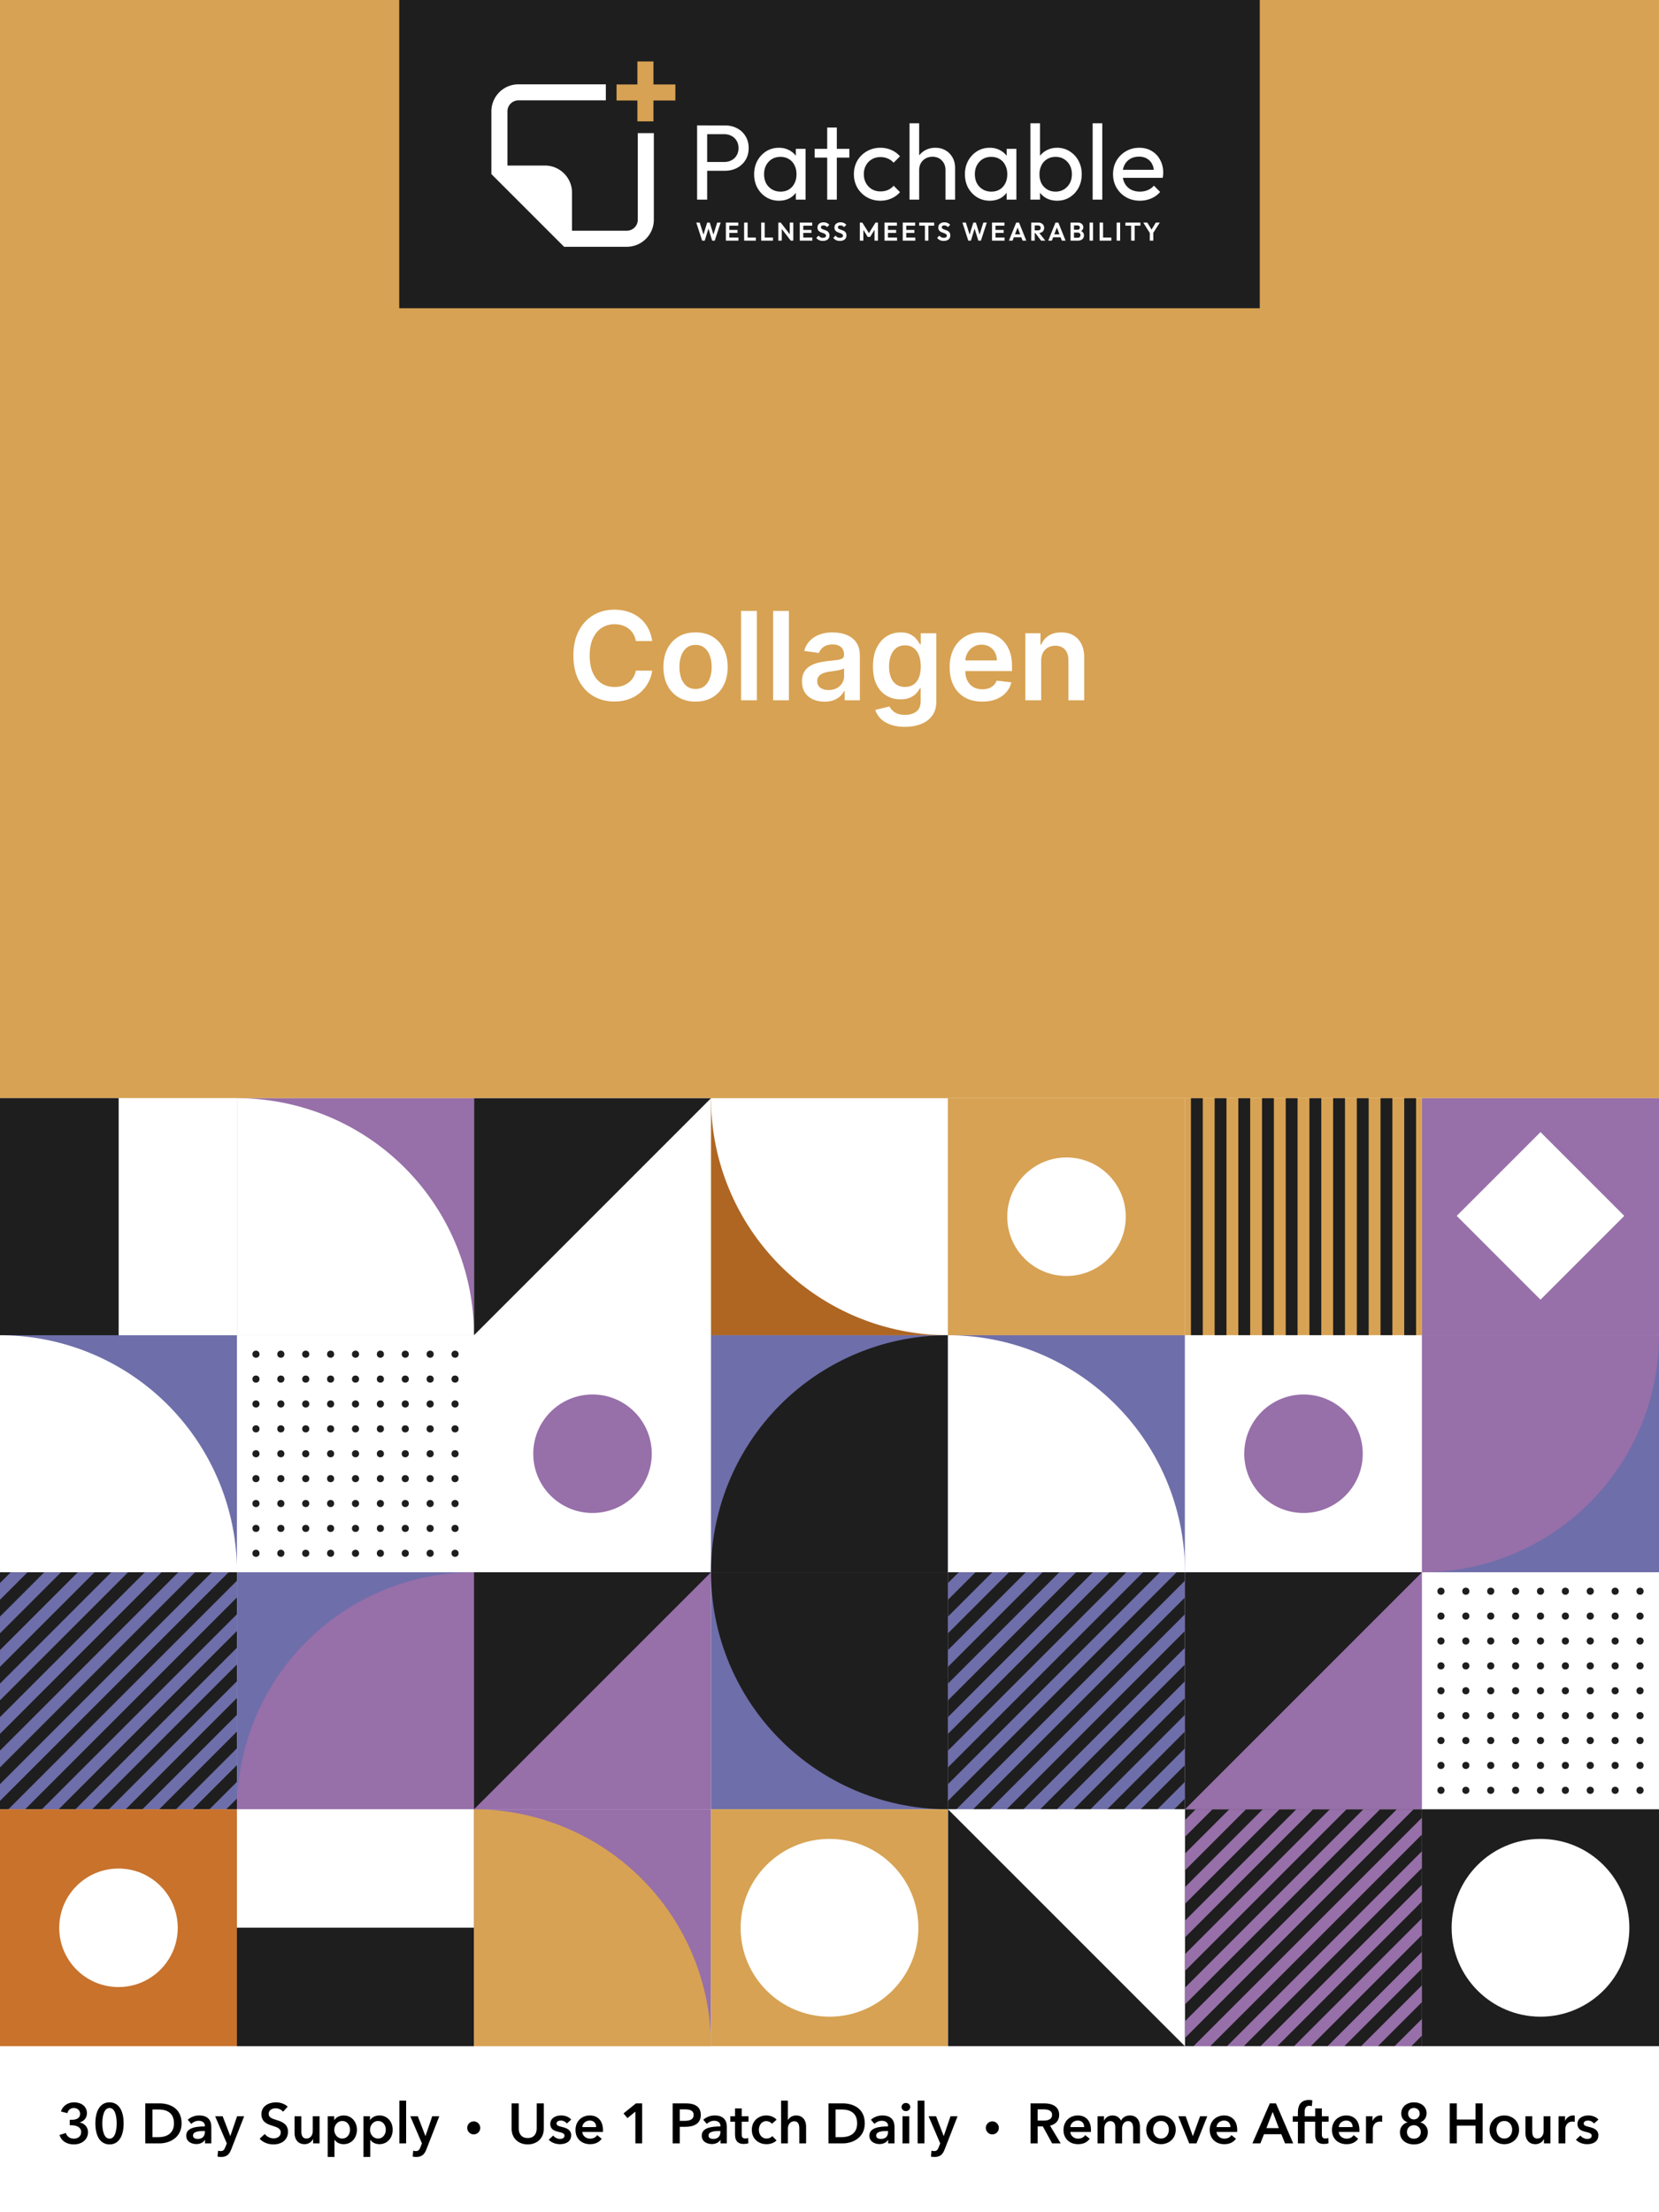 <svg viewBox="0 0 1350 1800" fill="none" height="1800" width="1350" xmlns="http://www.w3.org/2000/svg">
  <path d="M0 0h1350v1800H0z" fill="#fff"></path>
  <path d="M0 0h1350v893.57H0z" fill="#D7A253"></path>
  <path d="M324.867 0h700.266v250.8H324.867z" fill="#1E1E1E"></path>
  <path d="M492.998 81.662h-71.102a8.976 8.976 0 0 0-8.976 8.976v44.065h30.518c12.168 0 22.033 9.864 22.033 22.032v31.009h44.555a8.976 8.976 0 0 0 8.976-8.976v-70.45h13.057v70.45l-.007.569c-.302 11.905-10.048 21.463-22.026 21.463h-51.014l-59.149-59.149v-6.948h.001V90.638l.007-.569c.297-11.716 9.74-21.16 21.456-21.457l.569-.006h71.102v13.056Z" fill="#fff"></path>
  <path d="M525.207 50v48.743m24.371-23.501h-47.873" stroke-width="13.056" stroke="#D7A253"></path>
  <path d="M572.754 138.946v-7.137h16.451c2.263 0 4.265-.465 6.006-1.393 1.799-.929 3.191-2.234 4.178-3.917 1.044-1.683 1.566-3.685 1.566-6.006s-.522-4.323-1.566-6.006c-.987-1.683-2.379-2.988-4.178-3.917-1.741-.928-3.743-1.392-6.006-1.392h-16.451v-7.138h16.973c3.714 0 7.021.755 9.923 2.263 2.959 1.509 5.28 3.656 6.963 6.441 1.741 2.728 2.611 5.977 2.611 9.749 0 3.714-.87 6.963-2.611 9.749-1.683 2.727-4.004 4.874-6.963 6.441-2.902 1.509-6.209 2.263-9.923 2.263h-16.973Zm-5.484 23.501V102.04h8.182v60.407h-8.182Zm66.596.871c-3.772 0-7.195-.929-10.271-2.786-3.075-1.915-5.513-4.497-7.311-7.746-1.741-3.25-2.612-6.906-2.612-10.968s.871-7.717 2.612-10.967c1.798-3.249 4.207-5.832 7.224-7.747 3.076-1.915 6.528-2.872 10.358-2.872 3.134 0 5.919.667 8.356 2.002 2.495 1.277 4.497 3.075 6.006 5.397 1.509 2.263 2.35 4.903 2.524 7.92v12.447c-.174 2.96-1.015 5.6-2.524 7.921-1.451 2.321-3.424 4.149-5.919 5.484-2.437 1.276-5.251 1.915-8.443 1.915Zm1.306-7.399c3.888 0 7.021-1.305 9.4-3.917 2.379-2.669 3.569-6.064 3.569-10.184 0-2.843-.551-5.309-1.654-7.398-1.044-2.147-2.553-3.801-4.526-4.962-1.973-1.218-4.265-1.827-6.876-1.827-2.612 0-4.933.609-6.964 1.827-1.973 1.219-3.539 2.902-4.7 5.049-1.102 2.089-1.654 4.497-1.654 7.224 0 2.786.552 5.252 1.654 7.399a13.102 13.102 0 0 0 4.787 4.961c2.031 1.219 4.352 1.828 6.964 1.828Zm12.447 6.528v-11.141l1.479-10.097-1.479-10.01v-10.097h7.92v41.345h-7.92Zm25.51 0v-58.666h7.833v58.666h-7.833Zm-10.184-34.207v-7.138h28.201v7.138h-28.201Zm53.488 35.078c-4.062 0-7.746-.958-11.054-2.873a21.56 21.56 0 0 1-7.747-7.746c-1.857-3.308-2.785-6.964-2.785-10.968 0-4.062.928-7.717 2.785-10.967 1.915-3.25 4.498-5.803 7.747-7.66 3.308-1.915 6.992-2.872 11.054-2.872 3.192 0 6.151.609 8.879 1.828 2.727 1.16 5.077 2.872 7.05 5.135l-5.222 5.223a11.966 11.966 0 0 0-4.701-3.395c-1.799-.812-3.801-1.218-6.006-1.218-2.611 0-4.932.609-6.963 1.828-2.031 1.16-3.627 2.785-4.787 4.874-1.161 2.089-1.741 4.497-1.741 7.224 0 2.728.58 5.136 1.741 7.225a13.094 13.094 0 0 0 4.787 4.961c2.031 1.219 4.352 1.828 6.963 1.828 2.205 0 4.207-.377 6.006-1.131a13.593 13.593 0 0 0 4.788-3.482l5.135 5.222c-1.915 2.205-4.265 3.917-7.05 5.136-2.728 1.218-5.687 1.828-8.879 1.828Zm52.944-.871v-24.11c0-3.134-.986-5.716-2.959-7.747-1.973-2.031-4.526-3.047-7.66-3.047-2.089 0-3.946.465-5.571 1.393a10.117 10.117 0 0 0-3.829 3.83c-.929 1.625-1.393 3.482-1.393 5.571l-3.221-1.828c0-3.134.697-5.919 2.089-8.356 1.393-2.437 3.337-4.352 5.832-5.745 2.495-1.451 5.31-2.176 8.443-2.176 3.134 0 5.89.696 8.269 2.089 2.437 1.393 4.352 3.337 5.745 5.832 1.393 2.495 2.089 5.367 2.089 8.617v25.677h-7.834Zm-29.246 0v-62.148h7.834v62.148h-7.834Zm65.269.871c-3.772 0-7.196-.929-10.271-2.786-3.076-1.915-5.513-4.497-7.312-7.746-1.741-3.25-2.611-6.906-2.611-10.968s.87-7.717 2.611-10.967c1.799-3.249 4.207-5.832 7.225-7.747 3.075-1.915 6.528-2.872 10.358-2.872 3.133 0 5.919.667 8.356 2.002 2.495 1.277 4.497 3.075 6.006 5.397 1.508 2.263 2.35 4.903 2.524 7.92v12.447c-.174 2.96-1.016 5.6-2.524 7.921-1.451 2.321-3.424 4.149-5.919 5.484-2.437 1.276-5.252 1.915-8.443 1.915Zm1.305-7.399c3.888 0 7.022-1.305 9.401-3.917 2.379-2.669 3.569-6.064 3.569-10.184 0-2.843-.552-5.309-1.654-7.398-1.045-2.147-2.554-3.801-4.526-4.962-1.973-1.218-4.266-1.827-6.877-1.827-2.611 0-4.932.609-6.963 1.827-1.973 1.219-3.54 2.902-4.7 5.049-1.103 2.089-1.654 4.497-1.654 7.224 0 2.786.551 5.252 1.654 7.399a13.094 13.094 0 0 0 4.787 4.961c2.031 1.219 4.352 1.828 6.963 1.828Zm12.447 6.528v-11.141l1.48-10.097-1.48-10.01v-10.097h7.921v41.345h-7.921Zm41.087.871c-3.134 0-5.977-.639-8.53-1.915-2.496-1.335-4.498-3.163-6.006-5.484-1.509-2.321-2.35-4.961-2.524-7.921v-12.447c.174-3.017 1.015-5.657 2.524-7.92a16.05 16.05 0 0 1 6.093-5.397c2.553-1.335 5.367-2.002 8.443-2.002 3.772 0 7.166.957 10.184 2.872 3.075 1.915 5.483 4.498 7.224 7.747 1.741 3.25 2.611 6.905 2.611 10.967s-.87 7.718-2.611 10.968c-1.741 3.249-4.149 5.831-7.224 7.746-3.018 1.857-6.412 2.786-10.184 2.786Zm-1.306-7.399c2.611 0 4.903-.609 6.876-1.828 1.973-1.218 3.54-2.872 4.701-4.961 1.16-2.147 1.74-4.613 1.74-7.399 0-2.727-.58-5.164-1.74-7.311-1.161-2.147-2.728-3.801-4.701-4.962-1.973-1.218-4.236-1.827-6.789-1.827-2.611 0-4.903.609-6.876 1.827-1.973 1.161-3.511 2.815-4.613 4.962-1.103 2.147-1.654 4.613-1.654 7.398 0 2.728.522 5.165 1.567 7.312 1.102 2.089 2.64 3.743 4.613 4.961 2.031 1.219 4.323 1.828 6.876 1.828Zm-20.455 6.528v-62.148h7.834v30.9l-1.48 10.01 1.48 10.097v11.141h-7.834Zm50.661 0v-62.148h7.834v62.148h-7.834Zm38.445.871c-4.12 0-7.834-.929-11.141-2.786-3.308-1.915-5.919-4.497-7.834-7.746-1.915-3.25-2.873-6.935-2.873-11.055 0-4.062.929-7.717 2.786-10.967 1.915-3.25 4.468-5.803 7.659-7.66 3.25-1.915 6.877-2.872 10.881-2.872 3.83 0 7.195.87 10.097 2.611 2.959 1.741 5.251 4.149 6.876 7.225 1.683 3.075 2.524 6.557 2.524 10.445 0 .58-.029 1.218-.087 1.915a21.922 21.922 0 0 1-.348 2.263H911.22v-6.528h30.726l-2.873 2.524c0-2.786-.493-5.136-1.479-7.051-.987-1.973-2.379-3.481-4.178-4.526-1.799-1.102-3.975-1.654-6.528-1.654-2.67 0-5.02.581-7.051 1.741-2.031 1.161-3.598 2.786-4.7 4.875-1.103 2.089-1.654 4.555-1.654 7.398 0 2.902.58 5.455 1.741 7.66 1.161 2.147 2.814 3.83 4.961 5.048 2.147 1.161 4.614 1.741 7.399 1.741 2.321 0 4.439-.406 6.354-1.218a13.157 13.157 0 0 0 5.048-3.656l5.049 5.135c-1.973 2.321-4.41 4.091-7.312 5.31-2.843 1.218-5.89 1.828-9.139 1.828Zm-356.228 32.481-4.763-14.686h2.799l3.53 11.302h-.94l3.468-11.302h2.11l3.468 11.302h-.961l3.551-11.302h2.799l-4.784 14.686h-2.109l-3.489-11.281h.919l-3.468 11.281h-2.13Zm19.306 0v-14.686h2.841v14.686h-2.841Zm2.089 0v-2.507h8.126v2.507h-8.126Zm0-6.288v-2.423h7.395v2.423h-7.395Zm0-5.891v-2.507h8.022v2.507h-8.022Zm12.775 12.179v-14.686h2.842v14.686h-2.842Zm2.089 0v-2.528h7.479v2.528h-7.479Zm11.817 0v-14.686h2.841v14.686h-2.841Zm2.089 0v-2.528H629v2.528h-7.479Zm11.817 0v-14.686h1.984l.857 2.841v11.845h-2.841Zm10.153 0-8.712-11.281.543-3.405 8.712 11.281-.543 3.405Zm0 0-.815-2.758v-11.928h2.862v14.686h-2.047Zm7.323 0v-14.686h2.841v14.686h-2.841Zm2.089 0v-2.507h8.126v2.507h-8.126Zm0-6.288v-2.423h7.395v2.423h-7.395Zm0-5.891v-2.507h8.022v2.507h-8.022Zm16.67 12.388c-1.184 0-2.201-.202-3.05-.606-.836-.404-1.595-1.01-2.277-1.818l1.88-1.88a4.872 4.872 0 0 0 1.504 1.337c.571.307 1.267.46 2.089.46.738 0 1.323-.146 1.755-.439.445-.292.668-.696.668-1.211 0-.446-.125-.808-.376-1.087-.251-.278-.585-.515-1.003-.71a9.472 9.472 0 0 0-1.357-.522 24.505 24.505 0 0 1-1.484-.564 6.858 6.858 0 0 1-1.357-.773 3.64 3.64 0 0 1-.982-1.212c-.251-.501-.376-1.128-.376-1.88 0-.891.216-1.65.647-2.277.432-.627 1.024-1.107 1.776-1.441.752-.335 1.601-.502 2.549-.502 1.002 0 1.907.188 2.715.564.808.376 1.469.864 1.985 1.463l-1.88 1.88c-.432-.474-.878-.822-1.337-1.045-.446-.223-.954-.334-1.525-.334-.655 0-1.17.125-1.546.376-.376.251-.564.613-.564 1.086 0 .404.125.731.376.982s.578.467.982.648c.417.181.87.355 1.358.522.501.167.995.355 1.483.564.501.209.954.481 1.358.815a3.6 3.6 0 0 1 1.002 1.295c.251.515.376 1.156.376 1.922 0 1.365-.48 2.437-1.441 3.217-.961.78-2.277 1.17-3.948 1.17Zm13.824 0c-1.184 0-2.201-.202-3.05-.606-.836-.404-1.595-1.01-2.277-1.818l1.88-1.88a4.872 4.872 0 0 0 1.504 1.337c.571.307 1.267.46 2.089.46.738 0 1.323-.146 1.755-.439.445-.292.668-.696.668-1.211 0-.446-.125-.808-.376-1.087-.25-.278-.585-.515-1.002-.71a9.533 9.533 0 0 0-1.358-.522 24.23 24.23 0 0 1-1.483-.564 6.837 6.837 0 0 1-1.358-.773 3.652 3.652 0 0 1-.982-1.212c-.251-.501-.376-1.128-.376-1.88 0-.891.216-1.65.647-2.277.432-.627 1.024-1.107 1.776-1.441.752-.335 1.602-.502 2.549-.502 1.002 0 1.908.188 2.715.564.808.376 1.47.864 1.985 1.463l-1.88 1.88c-.432-.474-.878-.822-1.337-1.045-.446-.223-.954-.334-1.525-.334-.655 0-1.17.125-1.546.376-.376.251-.564.613-.564 1.086 0 .404.125.731.376.982s.578.467.982.648c.418.181.87.355 1.358.522.501.167.995.355 1.483.564.501.209.954.481 1.358.815.418.334.752.766 1.002 1.295.251.515.376 1.156.376 1.922 0 1.365-.48 2.437-1.441 3.217-.961.78-2.277 1.17-3.948 1.17Zm16.308-.209v-14.686h2.005l5.954 9.526h-1.149l5.933-9.526h2.005v14.686h-2.82v-9.818l.543.167-4.136 6.643h-1.922l-4.136-6.643.564-.167v9.818h-2.841Zm20.046 0v-14.686h2.841v14.686h-2.841Zm2.089 0v-2.507h8.126v2.507h-8.126Zm0-6.288v-2.423h7.395v2.423h-7.395Zm0-5.891v-2.507h8.022v2.507h-8.022Zm12.775 12.179v-14.686h2.842v14.686h-2.842Zm2.089 0v-2.507h8.127v2.507h-8.127Zm0-6.288v-2.423h7.396v2.423h-7.396Zm0-5.891v-2.507h8.022v2.507h-8.022Zm15.942 12.179v-14.373h2.862v14.373h-2.862Zm-4.68-12.158v-2.528h12.221v2.528h-12.221Zm19.947 12.367c-1.184 0-2.201-.202-3.05-.606-.836-.404-1.595-1.01-2.277-1.818l1.88-1.88a4.86 4.86 0 0 0 1.504 1.337c.571.307 1.267.46 2.089.46.738 0 1.323-.146 1.755-.439.445-.292.668-.696.668-1.211 0-.446-.125-.808-.376-1.087-.251-.278-.585-.515-1.003-.71a9.487 9.487 0 0 0-1.358-.522 24.737 24.737 0 0 1-1.483-.564 6.894 6.894 0 0 1-1.358-.773 3.637 3.637 0 0 1-.981-1.212c-.251-.501-.376-1.128-.376-1.88 0-.891.215-1.65.647-2.277.432-.627 1.024-1.107 1.776-1.441.752-.335 1.601-.502 2.548-.502 1.003 0 1.908.188 2.716.564.808.376 1.469.864 1.985 1.463l-1.881 1.88c-.431-.474-.877-.822-1.336-1.045-.446-.223-.954-.334-1.525-.334-.655 0-1.17.125-1.546.376-.376.251-.564.613-.564 1.086 0 .404.125.731.376.982.25.251.578.467.982.648.417.181.87.355 1.357.522a19 19 0 0 1 1.484.564c.501.209.954.481 1.357.815.418.334.752.766 1.003 1.295.251.515.376 1.156.376 1.922 0 1.365-.48 2.437-1.441 3.217-.961.78-2.277 1.17-3.948 1.17Zm20.026-.209-4.763-14.686h2.799l3.53 11.302h-.94l3.468-11.302h2.11l3.468 11.302h-.961l3.551-11.302H803l-4.783 14.686h-2.11l-3.489-11.281h.919l-3.467 11.281h-2.131Zm19.306 0v-14.686h2.841v14.686h-2.841Zm2.089 0v-2.507h8.126v2.507h-8.126Zm0-6.288v-2.423h7.395v2.423h-7.395Zm0-5.891v-2.507h8.022v2.507h-8.022Zm11.689 12.179 5.912-14.686h2.319l5.891 14.686h-3.029l-4.554-12.054h1.044l-4.616 12.054h-2.967Zm3.134-2.737v-2.381h7.896v2.381h-7.896Zm17.109-3.405v-2.214h3.406c.696 0 1.232-.174 1.608-.522.39-.363.585-.857.585-1.484 0-.571-.195-1.044-.585-1.42-.376-.39-.912-.585-1.608-.585h-3.406v-2.319h3.656c.947 0 1.776.188 2.486.564.724.362 1.281.864 1.671 1.504.404.641.606 1.379.606 2.215 0 .863-.202 1.615-.606 2.256-.39.626-.947 1.121-1.671 1.483-.724.348-1.567.522-2.528.522h-3.614Zm-2.089 6.142v-14.686h2.841v14.686h-2.841Zm8.022 0-4.846-6.351 2.611-.814 5.682 7.165h-3.447Zm5.798 0 5.911-14.686h2.319l5.891 14.686h-3.029l-4.554-12.054h1.045l-4.617 12.054h-2.966Zm3.133-2.737v-2.381h7.896v2.381h-7.896Zm17.11 2.737v-2.319h3.823c.682 0 1.211-.209 1.587-.627.39-.417.585-.912.585-1.483 0-.39-.083-.745-.251-1.065a1.772 1.772 0 0 0-.752-.752c-.32-.195-.71-.293-1.169-.293h-3.823v-2.298h3.509c.585 0 1.052-.146 1.4-.438.362-.293.543-.731.543-1.316 0-.599-.181-1.045-.543-1.337-.348-.293-.815-.439-1.4-.439h-3.509v-2.319h3.843c.975 0 1.79.181 2.445.543.668.348 1.169.815 1.504 1.4.334.571.501 1.198.501 1.88 0 .836-.258 1.56-.773 2.173-.501.598-1.239 1.044-2.214 1.337l.125-.92c1.086.307 1.922.815 2.507 1.525.599.697.898 1.539.898 2.528 0 .78-.195 1.49-.585 2.131-.376.627-.933 1.135-1.671 1.525-.724.376-1.609.564-2.653.564h-3.927Zm-2.089 0v-14.686h2.82v14.686h-2.82Zm15.476 0v-14.686h2.841v14.686h-2.841Zm8.153 0v-14.686h2.841v14.686h-2.841Zm2.089 0v-2.528h7.479v2.528h-7.479Zm11.817 0v-14.686h2.841v14.686h-2.841Zm11.787 0v-14.373h2.862v14.373h-2.862Zm-4.679-12.158v-2.528h12.221v2.528h-12.221Zm20.218 6.497-5.682-9.025h3.28l4.408 7.228h-1.88l4.408-7.228h3.237l-5.744 9.025h-2.027Zm-.376 5.661v-7.186h2.862v7.186h-2.862ZM530.704 521.612h-13.281c-.379-2.178-1.077-4.108-2.095-5.788a15.571 15.571 0 0 0-3.8-4.333c-1.515-1.184-3.243-2.071-5.185-2.663-1.917-.616-3.989-.924-6.214-.924-3.954 0-7.458.995-10.512 2.983-3.054 1.965-5.445 4.854-7.173 8.665-1.728 3.788-2.592 8.416-2.592 13.885 0 5.564.864 10.251 2.592 14.063 1.752 3.788 4.143 6.652 7.173 8.593 3.054 1.918 6.546 2.877 10.476 2.877 2.178 0 4.214-.284 6.108-.852 1.918-.592 3.634-1.456 5.149-2.593a15.229 15.229 0 0 0 3.871-4.19c1.065-1.657 1.799-3.551 2.202-5.682l13.281.071a28.571 28.571 0 0 1-3.232 9.73c-1.633 3.03-3.776 5.706-6.427 8.026-2.652 2.296-5.753 4.095-9.304 5.397-3.551 1.279-7.493 1.918-11.825 1.918-6.392 0-12.098-1.48-17.117-4.439s-8.972-7.232-11.861-12.819c-2.888-5.588-4.332-12.287-4.332-20.1 0-7.836 1.456-14.536 4.368-20.099 2.912-5.587 6.877-9.861 11.896-12.82 5.019-2.959 10.701-4.439 17.046-4.439 4.048 0 7.812.568 11.292 1.705 3.48 1.136 6.582 2.805 9.304 5.007 2.723 2.178 4.96 4.853 6.712 8.025 1.775 3.149 2.936 6.748 3.48 10.796Zm35.289 49.254c-5.326 0-9.943-1.172-13.849-3.516-3.906-2.343-6.937-5.622-9.091-9.836-2.131-4.214-3.196-9.138-3.196-14.773 0-5.634 1.065-10.57 3.196-14.808 2.154-4.238 5.185-7.529 9.091-9.872 3.906-2.344 8.523-3.516 13.849-3.516 5.327 0 9.944 1.172 13.85 3.516 3.906 2.343 6.925 5.634 9.055 9.872 2.155 4.238 3.232 9.174 3.232 14.808 0 5.635-1.077 10.559-3.232 14.773-2.13 4.214-5.149 7.493-9.055 9.836-3.906 2.344-8.523 3.516-13.85 3.516Zm.071-10.298c2.889 0 5.303-.793 7.245-2.379 1.941-1.61 3.385-3.765 4.332-6.464.971-2.698 1.456-5.705 1.456-9.019 0-3.338-.485-6.357-1.456-9.056-.947-2.722-2.391-4.889-4.332-6.498-1.942-1.61-4.356-2.415-7.245-2.415-2.959 0-5.421.805-7.386 2.415-1.941 1.609-3.397 3.776-4.368 6.498-.947 2.699-1.42 5.718-1.42 9.056 0 3.314.473 6.321 1.42 9.019.971 2.699 2.427 4.854 4.368 6.464 1.965 1.586 4.427 2.379 7.386 2.379Zm49.832-63.494v72.727h-12.855v-72.727h12.855Zm26.074 0v72.727h-12.855v-72.727h12.855Zm28.915 73.828c-3.456 0-6.569-.616-9.339-1.847-2.747-1.255-4.925-3.101-6.534-5.54-1.587-2.438-2.38-5.445-2.38-9.02 0-3.077.568-5.622 1.705-7.635a13.186 13.186 0 0 1 4.652-4.829c1.965-1.207 4.178-2.119 6.64-2.734a53.9 53.9 0 0 1 7.706-1.385c3.196-.332 5.789-.628 7.777-.888 1.989-.284 3.433-.71 4.333-1.279.923-.591 1.385-1.503 1.385-2.734v-.213c0-2.675-.793-4.747-2.38-6.215-1.586-1.467-3.87-2.201-6.853-2.201-3.149 0-5.647.686-7.493 2.059-1.823 1.374-3.054 2.995-3.693 4.865l-12.003-1.704c.947-3.314 2.509-6.084 4.687-8.31 2.178-2.249 4.842-3.93 7.99-5.042 3.149-1.137 6.629-1.705 10.441-1.705 2.628 0 5.244.308 7.848.923 2.604.616 4.983 1.634 7.138 3.054 2.154 1.397 3.882 3.303 5.184 5.718 1.326 2.414 1.989 5.433 1.989 9.055v36.506h-12.358v-7.493h-.426c-.782 1.515-1.882 2.935-3.303 4.261-1.397 1.302-3.16 2.356-5.291 3.161-2.107.781-4.581 1.172-7.422 1.172Zm3.338-9.446c2.581 0 4.818-.509 6.712-1.527 1.894-1.042 3.35-2.415 4.368-4.12a10.497 10.497 0 0 0 1.562-5.575v-6.428c-.402.332-1.089.64-2.059.924-.947.284-2.013.532-3.196.745a97.104 97.104 0 0 1-3.516.569c-1.16.165-2.166.307-3.019.426-1.917.26-3.634.686-5.149 1.278-1.515.592-2.71 1.421-3.586 2.486-.876 1.042-1.314 2.391-1.314 4.048 0 2.368.864 4.155 2.592 5.363 1.728 1.207 3.93 1.811 6.605 1.811Zm62.11 29.936c-4.617 0-8.582-.628-11.897-1.882-3.314-1.231-5.977-2.889-7.99-4.972-2.012-2.083-3.409-4.392-4.19-6.925l11.577-2.805c.52 1.065 1.278 2.119 2.272 3.16.995 1.066 2.332 1.942 4.013 2.628 1.705.71 3.847 1.066 6.428 1.066 3.645 0 6.664-.888 9.055-2.664 2.391-1.752 3.587-4.64 3.587-8.665V560h-.64c-.662 1.325-1.633 2.687-2.911 4.083-1.255 1.397-2.924 2.569-5.008 3.516-2.059.947-4.652 1.421-7.777 1.421-4.19 0-7.99-.983-11.399-2.948-3.385-1.989-6.084-4.948-8.096-8.878-1.989-3.953-2.983-8.901-2.983-14.844 0-5.989.994-11.044 2.983-15.163 2.012-4.143 4.723-7.28 8.132-9.41 3.409-2.155 7.209-3.232 11.399-3.232 3.196 0 5.824.545 7.883 1.634 2.084 1.065 3.741 2.355 4.972 3.87 1.231 1.492 2.166 2.9 2.805 4.226h.711v-9.02h12.677v55.434c0 4.663-1.112 8.522-3.338 11.576-2.225 3.054-5.267 5.339-9.126 6.854-3.859 1.515-8.239 2.273-13.139 2.273Zm.106-32.458c2.723 0 5.043-.663 6.96-1.988 1.918-1.326 3.374-3.232 4.368-5.718.995-2.485 1.492-5.468 1.492-8.949 0-3.432-.497-6.439-1.492-9.019-.97-2.581-2.415-4.581-4.332-6.002-1.894-1.444-4.226-2.166-6.996-2.166-2.864 0-5.256.746-7.173 2.237-1.918 1.492-3.362 3.539-4.333 6.144-.97 2.58-1.456 5.516-1.456 8.806 0 3.339.486 6.262 1.456 8.772.995 2.486 2.451 4.427 4.368 5.824 1.942 1.373 4.321 2.059 7.138 2.059Zm62.82 11.932c-5.469 0-10.192-1.136-14.169-3.409-3.954-2.296-6.996-5.54-9.127-9.73-2.13-4.214-3.196-9.174-3.196-14.879 0-5.611 1.066-10.535 3.196-14.773 2.155-4.261 5.161-7.576 9.02-9.943 3.859-2.391 8.393-3.587 13.601-3.587 3.362 0 6.534.545 9.517 1.634a21.508 21.508 0 0 1 7.955 4.971c2.32 2.249 4.143 5.114 5.468 8.594 1.326 3.456 1.989 7.576 1.989 12.358v3.942h-44.709v-8.665h32.387c-.024-2.462-.557-4.652-1.598-6.57-1.042-1.941-2.498-3.468-4.368-4.581-1.847-1.112-4.001-1.669-6.463-1.669-2.628 0-4.937.64-6.925 1.918a13.213 13.213 0 0 0-4.652 4.972c-1.089 2.035-1.646 4.273-1.669 6.711v7.564c0 3.172.58 5.895 1.74 8.168 1.16 2.249 2.782 3.977 4.865 5.184 2.083 1.184 4.522 1.776 7.315 1.776 1.871 0 3.563-.26 5.078-.781 1.516-.545 2.829-1.338 3.942-2.38 1.113-1.041 1.953-2.332 2.521-3.87l12.003 1.349c-.757 3.172-2.201 5.942-4.332 8.31-2.107 2.344-4.806 4.166-8.097 5.469-3.29 1.278-7.055 1.917-11.292 1.917Zm47.984-33.025v31.96h-12.855v-54.546h12.287v9.269h.639c1.255-3.054 3.256-5.481 6.002-7.28 2.77-1.799 6.191-2.699 10.263-2.699 3.764 0 7.043.805 9.836 2.415 2.818 1.61 4.996 3.942 6.534 6.996 1.563 3.054 2.332 6.759 2.309 11.115v34.73h-12.855v-32.742c0-3.646-.947-6.498-2.841-8.558-1.871-2.06-4.463-3.089-7.777-3.089-2.249 0-4.25.497-6.002 1.491-1.728.971-3.089 2.379-4.084 4.226-.97 1.846-1.456 4.084-1.456 6.712ZM0 893.57h192.857v192.857H0z" fill="#fff"></path>
  <path d="M0 893.57h96.429v192.857H0z" fill="#1E1E1E"></path>
  <path d="M0 893.57h96.429v192.857H0z" fill="#1E1E1E"></path>
  <path d="M192.855 893.572h192.857v192.857H192.855z" fill="#976FA9"></path>
  <path d="M192.854 893.571a192.855 192.855 0 0 1 136.37 56.486 192.886 192.886 0 0 1 41.807 62.563 192.882 192.882 0 0 1 14.68 73.81H192.854V893.571Zm385.716-.001v192.857H385.713V893.57z" fill="#fff"></path>
  <path d="M385.713 893.57v192.86L578.57 893.57H385.713Z" fill="#1E1E1E"></path>
  <path d="M578.574 893.57v192.857h192.857V893.57z" fill="#AE6622"></path>
  <path d="M578.573 893.571A192.858 192.858 0 0 0 771.43 1086.43V893.571H578.573Z" fill="#fff"></path>
  <path d="M771.43 1086.43V893.573h192.857v192.857z" fill="#D7A253"></path>
  <circle transform="matrix(-1 0 0 1 916.078 941.785)" fill="#fff" r="48.214" cy="48.214" cx="48.214"></circle>
  <path d="M1157.14 893.57v192.857H964.283V893.57z" fill="#D7A253"></path>
  <path d="M969.105 893.57h9.643v192.857h-9.643zm19.286 0h9.643v192.857h-9.643zm19.289 0h9.643v192.857h-9.643zm19.28 0h9.643v192.857h-9.643zm19.29 0h9.643v192.857h-9.643zm19.29 0h9.643v192.857h-9.643zm19.28 0h9.643v192.857h-9.643zm19.29 0h9.643v192.857h-9.643zm19.28 0h9.643v192.857h-9.643zm19.29 0h9.643v192.857h-9.643z" fill="#1E1E1E"></path>
  <path d="M1157.14 893.57v192.857h192.857V893.57z" fill="#976FA9"></path>
  <path d="m1253.57 1057.5 68.186-68.186-68.186-68.186-68.186 68.186z" fill="#fff"></path>
  <path d="M192.855 1279.29v-192.857H-.002v192.857z" fill="#6E6EAA"></path>
  <path d="M192.857 1279.28a192.87 192.87 0 0 0-56.486-136.37A192.894 192.894 0 0 0 0 1086.43v192.85h192.857Z" fill="#fff"></path>
  <path d="M.002 1472.14v-192.857h192.857v192.857z" fill="#1E1E1E"></path>
  <path d="m192.859 1299.74-172.402 172.4H6.819l186.04-186.04v13.64Zm0 27.27L47.731 1472.14H34.094l158.765-158.76v13.63Zm0 27.28L75.004 1472.14H61.368l131.491-131.49v13.64Zm0 27.27-90.58 90.58H88.643l104.216-104.22v13.64Zm0 27.28-63.305 63.3h-13.638l76.943-76.94v13.64Zm0 27.27-36.031 36.03H143.19l49.669-49.67v13.64Zm0 27.28-8.756 8.75h-13.638l22.394-22.39v13.64ZM.002 1465.32v-13.63l172.4-172.4h13.638L.002 1465.32Zm0-27.27v-13.64l145.127-145.12h13.637L.002 1438.05Zm0-27.28v-13.63l117.853-117.85h13.636L.002 1410.77Zm0-27.27v-13.64l90.58-90.57h13.636L.002 1383.5Zm0-27.27v-13.64l63.305-63.3h13.637L.002 1356.23Zm0-27.28v-13.63l36.03-36.03H49.67L.002 1328.95Zm0-27.27v-13.64l8.757-8.75h13.636L.002 1301.68Z" fill="#6E6EAA"></path>
  <path d="M192.859 1086.43v192.857h192.857V1086.43z" fill="#fff"></path>
  <circle fill="#1E1E1E" r="2.893" cy="1101.86" cx="208.287"></circle>
  <circle fill="#1E1E1E" r="2.893" cy="1101.86" cx="228.537"></circle>
  <circle fill="#1E1E1E" r="2.893" cy="1101.86" cx="248.787"></circle>
  <circle fill="#1E1E1E" r="2.893" cy="1101.86" cx="269.037"></circle>
  <circle fill="#1E1E1E" r="2.893" cy="1101.86" cx="289.287"></circle>
  <circle fill="#1E1E1E" r="2.893" cy="1101.86" cx="309.537"></circle>
  <circle fill="#1E1E1E" r="2.893" cy="1101.86" cx="329.787"></circle>
  <circle fill="#1E1E1E" r="2.893" cy="1101.86" cx="350.037"></circle>
  <circle fill="#1E1E1E" r="2.893" cy="1101.86" cx="370.287"></circle>
  <circle fill="#1E1E1E" r="2.893" cy="1122.11" cx="208.287"></circle>
  <circle fill="#1E1E1E" r="2.893" cy="1122.11" cx="228.537"></circle>
  <circle fill="#1E1E1E" r="2.893" cy="1122.11" cx="248.787"></circle>
  <circle fill="#1E1E1E" r="2.893" cy="1122.11" cx="269.037"></circle>
  <circle fill="#1E1E1E" r="2.893" cy="1122.11" cx="289.287"></circle>
  <circle fill="#1E1E1E" r="2.893" cy="1122.11" cx="309.537"></circle>
  <circle fill="#1E1E1E" r="2.893" cy="1122.11" cx="329.787"></circle>
  <circle fill="#1E1E1E" r="2.893" cy="1122.11" cx="350.037"></circle>
  <circle fill="#1E1E1E" r="2.893" cy="1122.11" cx="370.287"></circle>
  <circle fill="#1E1E1E" r="2.893" cy="1142.36" cx="208.287"></circle>
  <circle fill="#1E1E1E" r="2.893" cy="1142.36" cx="228.537"></circle>
  <circle fill="#1E1E1E" r="2.893" cy="1142.36" cx="248.787"></circle>
  <circle fill="#1E1E1E" r="2.893" cy="1142.36" cx="269.037"></circle>
  <circle fill="#1E1E1E" r="2.893" cy="1142.36" cx="289.287"></circle>
  <circle fill="#1E1E1E" r="2.893" cy="1142.36" cx="309.537"></circle>
  <circle fill="#1E1E1E" r="2.893" cy="1142.36" cx="329.787"></circle>
  <circle fill="#1E1E1E" r="2.893" cy="1142.36" cx="350.037"></circle>
  <circle fill="#1E1E1E" r="2.893" cy="1142.36" cx="370.287"></circle>
  <circle fill="#1E1E1E" r="2.893" cy="1162.61" cx="208.287"></circle>
  <circle fill="#1E1E1E" r="2.893" cy="1162.61" cx="228.537"></circle>
  <circle fill="#1E1E1E" r="2.893" cy="1162.61" cx="248.787"></circle>
  <circle fill="#1E1E1E" r="2.893" cy="1162.61" cx="269.037"></circle>
  <circle fill="#1E1E1E" r="2.893" cy="1162.61" cx="289.287"></circle>
  <circle fill="#1E1E1E" r="2.893" cy="1162.61" cx="309.537"></circle>
  <circle fill="#1E1E1E" r="2.893" cy="1162.61" cx="329.787"></circle>
  <circle fill="#1E1E1E" r="2.893" cy="1162.61" cx="350.037"></circle>
  <circle fill="#1E1E1E" r="2.893" cy="1162.61" cx="370.287"></circle>
  <circle fill="#1E1E1E" r="2.893" cy="1182.86" cx="208.287"></circle>
  <circle fill="#1E1E1E" r="2.893" cy="1182.86" cx="228.537"></circle>
  <circle fill="#1E1E1E" r="2.893" cy="1182.86" cx="248.787"></circle>
  <circle fill="#1E1E1E" r="2.893" cy="1182.86" cx="269.037"></circle>
  <circle fill="#1E1E1E" r="2.893" cy="1182.86" cx="289.287"></circle>
  <circle fill="#1E1E1E" r="2.893" cy="1182.86" cx="309.537"></circle>
  <circle fill="#1E1E1E" r="2.893" cy="1182.86" cx="329.787"></circle>
  <circle fill="#1E1E1E" r="2.893" cy="1182.86" cx="350.037"></circle>
  <circle fill="#1E1E1E" r="2.893" cy="1182.86" cx="370.287"></circle>
  <circle fill="#1E1E1E" r="2.893" cy="1203.11" cx="208.287"></circle>
  <circle fill="#1E1E1E" r="2.893" cy="1203.11" cx="228.537"></circle>
  <circle fill="#1E1E1E" r="2.893" cy="1203.11" cx="248.787"></circle>
  <circle fill="#1E1E1E" r="2.893" cy="1203.11" cx="269.037"></circle>
  <circle fill="#1E1E1E" r="2.893" cy="1203.11" cx="289.287"></circle>
  <circle fill="#1E1E1E" r="2.893" cy="1203.11" cx="309.537"></circle>
  <circle fill="#1E1E1E" r="2.893" cy="1203.11" cx="329.787"></circle>
  <circle fill="#1E1E1E" r="2.893" cy="1203.11" cx="350.037"></circle>
  <circle fill="#1E1E1E" r="2.893" cy="1203.11" cx="370.287"></circle>
  <circle fill="#1E1E1E" r="2.893" cy="1223.36" cx="208.287"></circle>
  <circle fill="#1E1E1E" r="2.893" cy="1223.36" cx="228.537"></circle>
  <circle fill="#1E1E1E" r="2.893" cy="1223.36" cx="248.787"></circle>
  <circle fill="#1E1E1E" r="2.893" cy="1223.36" cx="269.037"></circle>
  <circle fill="#1E1E1E" r="2.893" cy="1223.36" cx="289.287"></circle>
  <circle fill="#1E1E1E" r="2.893" cy="1223.36" cx="309.537"></circle>
  <circle fill="#1E1E1E" r="2.893" cy="1223.36" cx="329.787"></circle>
  <circle fill="#1E1E1E" r="2.893" cy="1223.36" cx="350.037"></circle>
  <circle fill="#1E1E1E" r="2.893" cy="1223.36" cx="370.287"></circle>
  <circle fill="#1E1E1E" r="2.893" cy="1243.61" cx="208.287"></circle>
  <circle fill="#1E1E1E" r="2.893" cy="1243.61" cx="228.537"></circle>
  <circle fill="#1E1E1E" r="2.893" cy="1243.61" cx="248.787"></circle>
  <circle fill="#1E1E1E" r="2.893" cy="1243.61" cx="269.037"></circle>
  <circle fill="#1E1E1E" r="2.893" cy="1243.61" cx="289.287"></circle>
  <circle fill="#1E1E1E" r="2.893" cy="1243.61" cx="309.537"></circle>
  <circle fill="#1E1E1E" r="2.893" cy="1243.61" cx="329.787"></circle>
  <circle fill="#1E1E1E" r="2.893" cy="1243.61" cx="350.037"></circle>
  <circle fill="#1E1E1E" r="2.893" cy="1243.61" cx="370.287"></circle>
  <circle fill="#1E1E1E" r="2.893" cy="1263.86" cx="208.287"></circle>
  <circle fill="#1E1E1E" r="2.893" cy="1263.86" cx="228.537"></circle>
  <circle fill="#1E1E1E" r="2.893" cy="1263.86" cx="248.787"></circle>
  <circle fill="#1E1E1E" r="2.893" cy="1263.86" cx="269.037"></circle>
  <circle fill="#1E1E1E" r="2.893" cy="1263.86" cx="289.287"></circle>
  <circle fill="#1E1E1E" r="2.893" cy="1263.86" cx="309.537"></circle>
  <circle fill="#1E1E1E" r="2.893" cy="1263.86" cx="329.787"></circle>
  <circle fill="#1E1E1E" r="2.893" cy="1263.86" cx="350.037"></circle>
  <circle fill="#1E1E1E" r="2.893" cy="1263.86" cx="370.287"></circle>
  <path d="M192.859 1472.14v-192.857h192.857v192.857z" fill="#6E6EAA"></path>
  <path d="M192.858 1472.14a192.87 192.87 0 0 1 56.486-136.37 192.787 192.787 0 0 1 62.568-41.8 192.7 192.7 0 0 1 73.803-14.68v192.85H192.858Z" fill="#976FA9"></path>
  <path d="M385.715 1279.29v-192.857h192.857v192.857z" fill="#fff"></path>
  <circle transform="matrix(-1 0 0 1 530.363 1134.64)" fill="#976FA9" r="48.214" cy="48.214" cx="48.214"></circle>
  <path d="M578.57 1279.29v192.857H385.713V1279.29z" fill="#976FA9"></path>
  <path d="M385.713 1279.29v192.85l192.857-192.85H385.713Z" fill="#1E1E1E"></path>
  <path d="M578.57 1279.29v192.857h192.857V1279.29z" fill="#6E6EAA"></path>
  <path d="M578.569 1279.29a192.87 192.87 0 0 0 56.486 136.37 192.888 192.888 0 0 0 136.371 56.48v-192.85H578.569Z" fill="#1E1E1E"></path>
  <path d="M578.57 1279.29v-192.857h192.857v192.857z" fill="#6E6EAA"></path>
  <path d="M578.569 1279.28a192.87 192.87 0 0 1 56.486-136.37 192.888 192.888 0 0 1 136.371-56.48v192.85H578.569Z" fill="#1E1E1E"></path>
  <path d="M964.285 1279.29v-192.857H771.428v192.857z" fill="#6E6EAA"></path>
  <path d="M964.287 1279.28a192.87 192.87 0 0 0-56.487-136.37 192.942 192.942 0 0 0-62.567-41.8 192.896 192.896 0 0 0-73.803-14.68v192.85h192.857Z" fill="#fff"></path>
  <path d="M771.43 1472.14v-192.857h192.857v192.857z" fill="#1E1E1E"></path>
  <path d="m964.287 1299.74-172.402 172.4h-13.638l186.04-186.04v13.64Zm0 27.27-145.128 145.13h-13.638l158.766-158.76v13.63Zm0 27.28-117.855 117.85h-13.636l131.491-131.49v13.64Zm0 27.27-90.58 90.58H860.07l104.217-104.22v13.64Zm0 27.28-63.306 63.3h-13.637l76.943-76.94v13.64Zm0 27.27-36.031 36.03h-13.638l49.669-49.67v13.64Zm0 27.28-8.757 8.75h-13.637l22.394-22.39v13.64Zm-192.857 1.93v-13.63l172.4-172.4h13.638L771.43 1465.32Zm0-27.27v-13.64l145.127-145.12h13.636L771.43 1438.05Zm0-27.28v-13.63l117.853-117.85h13.636L771.43 1410.77Zm0-27.27v-13.64l90.579-90.57h13.637L771.43 1383.5Zm0-27.27v-13.64l63.304-63.3h13.638l-76.942 76.94Zm0-27.28v-13.63l36.03-36.03h13.637l-49.667 49.66Zm0-27.27v-13.64l8.757-8.75h13.636l-22.393 22.39Z" fill="#6E6EAA"></path>
  <path d="M964.285 1279.29v-192.857h192.857v192.857z" fill="#fff"></path>
  <circle transform="matrix(-1 0 0 1 1108.93 1134.64)" fill="#976FA9" r="48.214" cy="48.214" cx="48.214"></circle>
  <path d="M1157.14 1279.29v192.857H964.283V1279.29z" fill="#976FA9"></path>
  <path d="M964.283 1279.29v192.85l192.857-192.85H964.283Z" fill="#1E1E1E"></path>
  <path d="M1350 1472.14v-192.857h-192.857v192.857z" fill="#fff"></path>
  <circle transform="rotate(180 1334.57 1456.71)" fill="#1E1E1E" r="2.893" cy="1456.71" cx="1334.57"></circle>
  <circle transform="rotate(180 1314.32 1456.71)" fill="#1E1E1E" r="2.893" cy="1456.71" cx="1314.32"></circle>
  <circle transform="rotate(180 1294.07 1456.71)" fill="#1E1E1E" r="2.893" cy="1456.71" cx="1294.07"></circle>
  <circle transform="rotate(180 1273.82 1456.71)" fill="#1E1E1E" r="2.893" cy="1456.71" cx="1273.82"></circle>
  <circle transform="rotate(180 1253.57 1456.71)" fill="#1E1E1E" r="2.893" cy="1456.71" cx="1253.57"></circle>
  <circle transform="rotate(180 1233.32 1456.71)" fill="#1E1E1E" r="2.893" cy="1456.71" cx="1233.32"></circle>
  <circle transform="rotate(180 1213.07 1456.71)" fill="#1E1E1E" r="2.893" cy="1456.71" cx="1213.07"></circle>
  <circle transform="rotate(180 1192.82 1456.71)" fill="#1E1E1E" r="2.893" cy="1456.71" cx="1192.82"></circle>
  <circle transform="rotate(180 1172.57 1456.71)" fill="#1E1E1E" r="2.893" cy="1456.71" cx="1172.57"></circle>
  <circle transform="rotate(180 1334.57 1436.46)" fill="#1E1E1E" r="2.893" cy="1436.46" cx="1334.57"></circle>
  <circle transform="rotate(180 1314.32 1436.46)" fill="#1E1E1E" r="2.893" cy="1436.46" cx="1314.32"></circle>
  <circle transform="rotate(180 1294.07 1436.46)" fill="#1E1E1E" r="2.893" cy="1436.46" cx="1294.07"></circle>
  <circle transform="rotate(180 1273.82 1436.46)" fill="#1E1E1E" r="2.893" cy="1436.46" cx="1273.82"></circle>
  <circle transform="rotate(180 1253.57 1436.46)" fill="#1E1E1E" r="2.893" cy="1436.46" cx="1253.57"></circle>
  <circle transform="rotate(180 1233.32 1436.46)" fill="#1E1E1E" r="2.893" cy="1436.46" cx="1233.32"></circle>
  <circle transform="rotate(180 1213.07 1436.46)" fill="#1E1E1E" r="2.893" cy="1436.46" cx="1213.07"></circle>
  <circle transform="rotate(180 1192.82 1436.46)" fill="#1E1E1E" r="2.893" cy="1436.46" cx="1192.82"></circle>
  <circle transform="rotate(180 1172.57 1436.46)" fill="#1E1E1E" r="2.893" cy="1436.46" cx="1172.57"></circle>
  <circle transform="rotate(180 1334.57 1416.21)" fill="#1E1E1E" r="2.893" cy="1416.21" cx="1334.57"></circle>
  <circle transform="rotate(180 1314.32 1416.21)" fill="#1E1E1E" r="2.893" cy="1416.21" cx="1314.32"></circle>
  <circle transform="rotate(180 1294.07 1416.21)" fill="#1E1E1E" r="2.893" cy="1416.21" cx="1294.07"></circle>
  <circle transform="rotate(180 1273.82 1416.21)" fill="#1E1E1E" r="2.893" cy="1416.21" cx="1273.82"></circle>
  <circle transform="rotate(180 1253.57 1416.21)" fill="#1E1E1E" r="2.893" cy="1416.21" cx="1253.57"></circle>
  <circle transform="rotate(180 1233.32 1416.21)" fill="#1E1E1E" r="2.893" cy="1416.21" cx="1233.32"></circle>
  <circle transform="rotate(180 1213.07 1416.21)" fill="#1E1E1E" r="2.893" cy="1416.21" cx="1213.07"></circle>
  <circle transform="rotate(180 1192.82 1416.21)" fill="#1E1E1E" r="2.893" cy="1416.21" cx="1192.82"></circle>
  <circle transform="rotate(180 1172.57 1416.21)" fill="#1E1E1E" r="2.893" cy="1416.21" cx="1172.57"></circle>
  <circle transform="rotate(180 1334.57 1395.96)" fill="#1E1E1E" r="2.893" cy="1395.96" cx="1334.57"></circle>
  <circle transform="rotate(180 1314.32 1395.96)" fill="#1E1E1E" r="2.893" cy="1395.96" cx="1314.32"></circle>
  <circle transform="rotate(180 1294.07 1395.96)" fill="#1E1E1E" r="2.893" cy="1395.96" cx="1294.07"></circle>
  <circle transform="rotate(180 1273.82 1395.96)" fill="#1E1E1E" r="2.893" cy="1395.96" cx="1273.82"></circle>
  <circle transform="rotate(180 1253.57 1395.96)" fill="#1E1E1E" r="2.893" cy="1395.96" cx="1253.57"></circle>
  <circle transform="rotate(180 1233.32 1395.96)" fill="#1E1E1E" r="2.893" cy="1395.96" cx="1233.32"></circle>
  <circle transform="rotate(180 1213.07 1395.96)" fill="#1E1E1E" r="2.893" cy="1395.96" cx="1213.07"></circle>
  <circle transform="rotate(180 1192.82 1395.96)" fill="#1E1E1E" r="2.893" cy="1395.96" cx="1192.82"></circle>
  <circle transform="rotate(180 1172.57 1395.96)" fill="#1E1E1E" r="2.893" cy="1395.96" cx="1172.57"></circle>
  <circle transform="rotate(180 1334.57 1375.71)" fill="#1E1E1E" r="2.893" cy="1375.71" cx="1334.57"></circle>
  <circle transform="rotate(180 1314.32 1375.71)" fill="#1E1E1E" r="2.893" cy="1375.71" cx="1314.32"></circle>
  <circle transform="rotate(180 1294.07 1375.71)" fill="#1E1E1E" r="2.893" cy="1375.71" cx="1294.07"></circle>
  <circle transform="rotate(180 1273.82 1375.71)" fill="#1E1E1E" r="2.893" cy="1375.71" cx="1273.82"></circle>
  <circle transform="rotate(180 1253.57 1375.71)" fill="#1E1E1E" r="2.893" cy="1375.71" cx="1253.57"></circle>
  <circle transform="rotate(180 1233.32 1375.71)" fill="#1E1E1E" r="2.893" cy="1375.71" cx="1233.32"></circle>
  <circle transform="rotate(180 1213.07 1375.71)" fill="#1E1E1E" r="2.893" cy="1375.71" cx="1213.07"></circle>
  <circle transform="rotate(180 1192.82 1375.71)" fill="#1E1E1E" r="2.893" cy="1375.71" cx="1192.82"></circle>
  <circle transform="rotate(180 1172.57 1375.71)" fill="#1E1E1E" r="2.893" cy="1375.71" cx="1172.57"></circle>
  <circle transform="rotate(180 1334.57 1355.46)" fill="#1E1E1E" r="2.893" cy="1355.46" cx="1334.57"></circle>
  <circle transform="rotate(180 1314.32 1355.46)" fill="#1E1E1E" r="2.893" cy="1355.46" cx="1314.32"></circle>
  <circle transform="rotate(180 1294.07 1355.46)" fill="#1E1E1E" r="2.893" cy="1355.46" cx="1294.07"></circle>
  <circle transform="rotate(180 1273.82 1355.46)" fill="#1E1E1E" r="2.893" cy="1355.46" cx="1273.82"></circle>
  <circle transform="rotate(180 1253.57 1355.46)" fill="#1E1E1E" r="2.893" cy="1355.46" cx="1253.57"></circle>
  <circle transform="rotate(180 1233.32 1355.46)" fill="#1E1E1E" r="2.893" cy="1355.46" cx="1233.32"></circle>
  <circle transform="rotate(180 1213.07 1355.46)" fill="#1E1E1E" r="2.893" cy="1355.46" cx="1213.07"></circle>
  <circle transform="rotate(180 1192.82 1355.46)" fill="#1E1E1E" r="2.893" cy="1355.46" cx="1192.82"></circle>
  <circle transform="rotate(180 1172.57 1355.46)" fill="#1E1E1E" r="2.893" cy="1355.46" cx="1172.57"></circle>
  <circle transform="rotate(180 1334.57 1335.21)" fill="#1E1E1E" r="2.893" cy="1335.21" cx="1334.57"></circle>
  <circle transform="rotate(180 1314.32 1335.21)" fill="#1E1E1E" r="2.893" cy="1335.21" cx="1314.32"></circle>
  <circle transform="rotate(180 1294.07 1335.21)" fill="#1E1E1E" r="2.893" cy="1335.21" cx="1294.07"></circle>
  <circle transform="rotate(180 1273.82 1335.21)" fill="#1E1E1E" r="2.893" cy="1335.21" cx="1273.82"></circle>
  <circle transform="rotate(180 1253.57 1335.21)" fill="#1E1E1E" r="2.893" cy="1335.21" cx="1253.57"></circle>
  <circle transform="rotate(180 1233.32 1335.21)" fill="#1E1E1E" r="2.893" cy="1335.21" cx="1233.32"></circle>
  <circle transform="rotate(180 1213.07 1335.21)" fill="#1E1E1E" r="2.893" cy="1335.21" cx="1213.07"></circle>
  <circle transform="rotate(180 1192.82 1335.21)" fill="#1E1E1E" r="2.893" cy="1335.21" cx="1192.82"></circle>
  <circle transform="rotate(180 1172.57 1335.21)" fill="#1E1E1E" r="2.893" cy="1335.21" cx="1172.57"></circle>
  <circle transform="rotate(180 1334.57 1314.96)" fill="#1E1E1E" r="2.893" cy="1314.96" cx="1334.57"></circle>
  <circle transform="rotate(180 1314.32 1314.96)" fill="#1E1E1E" r="2.893" cy="1314.96" cx="1314.32"></circle>
  <circle transform="rotate(180 1294.07 1314.96)" fill="#1E1E1E" r="2.893" cy="1314.96" cx="1294.07"></circle>
  <circle transform="rotate(180 1273.82 1314.96)" fill="#1E1E1E" r="2.893" cy="1314.96" cx="1273.82"></circle>
  <circle transform="rotate(180 1253.57 1314.96)" fill="#1E1E1E" r="2.893" cy="1314.96" cx="1253.57"></circle>
  <circle transform="rotate(180 1233.32 1314.96)" fill="#1E1E1E" r="2.893" cy="1314.96" cx="1233.32"></circle>
  <circle transform="rotate(180 1213.07 1314.96)" fill="#1E1E1E" r="2.893" cy="1314.96" cx="1213.07"></circle>
  <circle transform="rotate(180 1192.82 1314.96)" fill="#1E1E1E" r="2.893" cy="1314.96" cx="1192.82"></circle>
  <circle transform="rotate(180 1172.57 1314.96)" fill="#1E1E1E" r="2.893" cy="1314.96" cx="1172.57"></circle>
  <circle transform="rotate(180 1334.57 1294.71)" fill="#1E1E1E" r="2.893" cy="1294.71" cx="1334.57"></circle>
  <circle transform="rotate(180 1314.32 1294.71)" fill="#1E1E1E" r="2.893" cy="1294.71" cx="1314.32"></circle>
  <circle transform="rotate(180 1294.07 1294.71)" fill="#1E1E1E" r="2.893" cy="1294.71" cx="1294.07"></circle>
  <circle transform="rotate(180 1273.82 1294.71)" fill="#1E1E1E" r="2.893" cy="1294.71" cx="1273.82"></circle>
  <circle transform="rotate(180 1253.57 1294.71)" fill="#1E1E1E" r="2.893" cy="1294.71" cx="1253.57"></circle>
  <circle transform="rotate(180 1233.32 1294.71)" fill="#1E1E1E" r="2.893" cy="1294.71" cx="1233.32"></circle>
  <circle transform="rotate(180 1213.07 1294.71)" fill="#1E1E1E" r="2.893" cy="1294.71" cx="1213.07"></circle>
  <circle transform="rotate(180 1192.82 1294.71)" fill="#1E1E1E" r="2.893" cy="1294.71" cx="1192.82"></circle>
  <circle transform="rotate(180 1172.57 1294.71)" fill="#1E1E1E" r="2.893" cy="1294.71" cx="1172.57"></circle>
  <path d="M1350 1086.43v192.857h-192.857V1086.43z" fill="#6E6EAA"></path>
  <path d="M1350 1086.43c0 25.32-4.99 50.4-14.68 73.8s-23.9 44.66-41.8 62.57a192.795 192.795 0 0 1-62.57 41.8c-23.4 9.7-48.48 14.69-73.81 14.69v-192.86H1350Z" fill="#976FA9"></path>
  <path d="M192.855 1472.14v192.857H-.002V1472.14z" fill="#C8722C"></path>
  <circle transform="matrix(1 0 0 -1 48.207 1616.79)" fill="#fff" r="48.214" cy="48.214" cx="48.214"></circle>
  <path d="M192.859 1665v-192.857h192.857V1665z" fill="#fff"></path>
  <path d="M192.859 1665v-96.429h192.857V1665z" fill="#1E1E1E"></path>
  <path d="M192.859 1665v-96.429h192.857V1665z" fill="#1E1E1E"></path>
  <path d="M578.57 1665v-192.857H385.713V1665z" fill="#976FA9"></path>
  <path d="M578.572 1665a192.863 192.863 0 0 0-56.487-136.37 192.8 192.8 0 0 0-62.567-41.81 192.892 192.892 0 0 0-73.803-14.68V1665h192.857Z" fill="#D7A253"></path>
  <path d="M771.426 1472.14v192.857H578.569V1472.14z" fill="#D7A253"></path>
  <circle transform="matrix(1 0 0 -1 602.676 1640.89)" fill="#fff" r="72.321" cy="72.321" cx="72.321"></circle>
  <path d="M964.285 1665v-192.857H771.428V1665z" fill="#fff"></path>
  <path d="M771.428 1665v-192.86L964.285 1665H771.428Zm192.861 0v-192.857h192.857V1665z" fill="#1E1E1E"></path>
  <path d="M1157.15 1492.6 984.744 1665h-13.638l186.044-186.04v13.64Zm0 27.27L1012.02 1665h-13.639l158.769-158.77v13.64Zm0 27.27L1039.29 1665h-13.63l131.49-131.49v13.63Zm0 27.28-90.58 90.58h-13.64l104.22-104.22v13.64Zm0 27.27-63.31 63.31h-13.64l76.95-76.94v13.63Zm0 27.28-36.03 36.03h-13.64l49.67-49.67v13.64Zm0 27.27-8.76 8.76h-13.64l22.4-22.39v13.63Zm-192.861 1.94v-13.64l172.401-172.4h13.64l-186.041 186.04Zm0-27.27v-13.64l145.131-145.13h13.63l-158.761 158.77Zm0-27.28V1590l117.851-117.86h13.64l-131.491 131.49Zm0-27.27v-13.64l90.581-90.58h13.63l-104.211 104.22Zm0-27.28v-13.63l63.301-63.31h13.64l-76.941 76.94Zm0-27.27v-13.64l36.031-36.03h13.64l-49.671 49.67Zm0-27.27v-13.64l8.757-8.76h13.637l-22.394 22.4Z" fill="#976FA9"></path>
  <path d="M1350 1472.14v192.857h-192.857V1472.14z" fill="#1E1E1E"></path>
  <circle transform="matrix(1 0 0 -1 1181.25 1640.89)" fill="#fff" r="72.321" cy="72.321" cx="72.321"></circle>
  <path d="M0 1665h1350v135H0z" fill="#fff"></path>
  <path d="M56.752 1729.23v-4.41h1.472c3.266 0 6.946-.92 6.946-4.92 0-2.95-2.392-4.7-5.152-4.7-2.668 0-4.554 1.71-5.198 4.19l-5.198-1.33c1.15-4.37 5.428-7.46 10.626-7.46 5.704 0 10.488 3.09 10.488 8.93 0 3.49-2.3 6.48-5.842 7.36v.09c3.956.78 6.716 3.82 6.716 7.82 0 6.76-5.842 10.03-11.362 10.03-5.474 0-10.074-2.26-11.822-7.68l5.152-1.61c.782 2.57 3.036 4.6 6.486 4.6 2.852 0 5.98-1.48 5.98-5.39 0-4.23-4.462-5.52-7.912-5.52h-1.38Zm43.854-1.51c0 10.53-4.094 17.11-11.454 17.11-7.406 0-11.546-6.58-11.546-17.11 0-10.54 4.14-17.12 11.546-17.12 7.36 0 11.454 6.58 11.454 17.12Zm-5.658 0c0-4.56-.874-12.52-5.796-12.52-4.968 0-5.888 7.96-5.888 12.52 0 4.55.92 12.42 5.888 12.42 4.922 0 5.796-7.87 5.796-12.42ZM118.24 1744v-32.57h11.546c8.51 0 17.986 4.05 17.986 16.29 0 11.4-9.476 16.28-17.986 16.28H118.24Zm5.796-5.06h4.83c5.98 0 12.696-2.44 12.696-11.22 0-9.34-6.716-11.32-12.696-11.32h-4.83v22.54Zm42.765 5.06v-2.81h-.138c-1.104 1.94-3.726 3.36-6.854 3.36-3.542 0-8.28-1.7-8.28-6.85 0-6.58 8.28-7.5 15.18-7.5v-.55c0-2.72-2.3-4.05-5.06-4.05-2.346 0-4.6 1.1-6.026 2.53l-2.852-3.36c2.484-2.3 5.98-3.49 9.338-3.49 7.912 0 9.844 4.87 9.844 9.29V1744h-5.152Zm-.092-9.29v-.78h-1.242c-3.496 0-8.418.41-8.418 3.68 0 2.11 1.978 2.76 3.864 2.76 3.772 0 5.796-2.17 5.796-5.66Zm17.839 9.29-9.476-22.08h6.118l6.164 16.05h.092l5.474-16.05h5.75l-10.442 26.82c-1.564 4-3.496 6.3-8.372 6.3-.92 0-1.886-.09-2.852-.32l.46-4.79c.736.23 1.472.33 2.07.33 2.346 0 2.99-1.15 3.91-3.45l1.104-2.81Zm49.574-29.9-3.772 4.14c-1.242-1.61-3.68-2.81-5.98-2.81-2.668 0-5.75 1.29-5.75 4.47 0 2.99 2.53 3.86 6.21 5.01 4.186 1.29 9.522 3.13 9.522 9.52 0 6.99-5.474 10.4-11.868 10.4-4.232 0-8.602-1.61-11.178-4.65l4.14-3.86c1.61 2.21 4.554 3.59 7.13 3.59 2.714 0 5.888-1.34 5.888-4.83 0-3.41-3.404-4.37-7.498-5.66-3.956-1.24-8.234-3.18-8.234-9.25 0-6.62 6.026-9.57 11.914-9.57 3.266 0 6.992 1.15 9.476 3.5Zm25.908 7.82V1744h-5.244v-3.54h-.092c-.966 2.21-3.588 4.18-6.854 4.18-5.75 0-8.142-4.41-8.142-8.92v-13.8h5.52v12.24c0 2.62.598 5.88 4.14 5.88 3.496 0 5.152-3.03 5.152-5.98v-12.14h5.52Zm6.626 0h5.29v3.08h.138c1.104-1.75 3.588-3.72 7.636-3.72 6.302 0 10.718 5.06 10.718 11.59 0 6.44-4.14 11.77-10.856 11.77-3.082 0-5.888-1.38-7.314-3.58h-.092v13.98h-5.52v-33.12Zm18.17 10.95c0-3.45-2.07-7.09-6.348-7.09-4.048 0-6.486 3.73-6.486 7.18 0 3.45 2.438 7.08 6.486 7.08 4.278 0 6.348-3.72 6.348-7.17Zm10.939-10.95h5.29v3.08h.138c1.104-1.75 3.588-3.72 7.636-3.72 6.302 0 10.718 5.06 10.718 11.59 0 6.44-4.14 11.77-10.856 11.77-3.082 0-5.888-1.38-7.314-3.58h-.092v13.98h-5.52v-33.12Zm18.17 10.95c0-3.45-2.07-7.09-6.348-7.09-4.048 0-6.486 3.73-6.486 7.18 0 3.45 2.438 7.08 6.486 7.08 4.278 0 6.348-3.72 6.348-7.17Zm11.032 11.13v-34.78h5.52V1744h-5.52Zm18.38 0-9.476-22.08h6.118l6.164 16.05h.092l5.474-16.05h5.75l-10.442 26.82c-1.564 4-3.496 6.3-8.372 6.3-.92 0-1.886-.09-2.852-.32l.46-4.79c.736.23 1.472.33 2.07.33 2.346 0 2.99-1.15 3.91-3.45l1.104-2.81Zm36.843-12.62c0-.74.14-1.43.42-2.07.28-.64.66-1.2 1.14-1.68.48-.48 1.04-.86 1.68-1.14.64-.28 1.33-.42 2.07-.42.74 0 1.43.14 2.07.42.64.28 1.2.66 1.68 1.14.48.48.86 1.04 1.14 1.68.28.64.42 1.33.42 2.07 0 .74-.14 1.43-.42 2.07-.28.64-.66 1.2-1.14 1.68-.48.48-1.04.86-1.68 1.14-.64.28-1.33.42-2.07.42-.74 0-1.43-.14-2.07-.42-.64-.28-1.2-.66-1.68-1.14-.48-.48-.86-1.04-1.14-1.68-.28-.64-.42-1.33-.42-2.07Zm62.342-19.95v20.61c0 7.87-5.658 12.79-13.11 12.79-7.452 0-13.11-4.92-13.11-12.79v-20.61h5.796v20.38c0 3.77 1.748 7.82 7.314 7.82s7.314-4.05 7.314-7.82v-20.38h5.796Zm22.304 13.2-3.588 3.18c-.966-1.29-2.806-2.39-4.83-2.39-1.748 0-3.542.64-3.542 2.39 0 1.7 1.702 2.16 4.784 2.9 3.266.78 7.13 2.25 7.13 6.57 0 5.39-4.37 7.36-9.2 7.36-3.404 0-6.946-1.28-9.062-3.63l3.634-3.4c1.196 1.56 3.266 2.76 5.658 2.76 1.61 0 3.542-.65 3.542-2.63 0-1.84-1.702-2.39-5.06-3.17-3.266-.78-6.532-2.12-6.532-6.26 0-4.92 4.416-7.03 8.786-7.03 3.174 0 6.486 1.1 8.28 3.35Zm8.985 6.12h11.316c0-2.85-1.61-5.33-5.198-5.33-3.266 0-5.888 2.25-6.118 5.33Zm16.836 2.49c0 .5 0 .96-.046 1.47h-16.79c.23 3.13 3.082 5.43 6.302 5.43 2.76 0 4.6-1.11 5.842-2.86l3.68 2.95c-2.162 2.94-5.29 4.41-9.476 4.41-6.808 0-11.868-4.37-11.868-11.54 0-7.13 5.014-11.82 11.684-11.82 6.164 0 10.672 4 10.672 11.96Zm26.368 10.76v-25.85l-6.44 5.29-3.22-3.82 10.166-8.19h5.014V1744h-5.52Zm30.331 0v-32.57h10.626c7.452 0 12.282 2.62 12.282 9.43 0 7.18-5.75 9.66-12.65 9.66h-4.462V1744h-5.796Zm5.796-18.35h4.048c3.772 0 7.222-.92 7.222-4.79 0-3.86-3.45-4.55-7.038-4.55h-4.232v9.34Zm33.151 18.35v-2.81h-.138c-1.104 1.94-3.726 3.36-6.854 3.36-3.542 0-8.28-1.7-8.28-6.85 0-6.58 8.28-7.5 15.18-7.5v-.55c0-2.72-2.3-4.05-5.06-4.05-2.346 0-4.6 1.1-6.026 2.53l-2.852-3.36c2.484-2.3 5.98-3.49 9.338-3.49 7.912 0 9.844 4.87 9.844 9.29V1744h-5.152Zm-.092-9.29v-.78h-1.242c-3.496 0-8.418.41-8.418 3.68 0 2.11 1.978 2.76 3.864 2.76 3.772 0 5.796-2.17 5.796-5.66Zm11.916-8.37h-3.864v-4.42h3.864v-6.39h5.428v6.39h5.52v4.42h-5.52v10.25c0 1.98.46 3.41 2.898 3.41.736 0 1.702-.14 2.346-.46l.184 4.32c-.966.37-2.438.6-3.68.6-5.842 0-7.176-3.59-7.176-7.82v-10.3Zm33.803-1.61-3.772 3.31c-.874-1.24-2.76-2.16-4.554-2.16-4.048 0-6.072 3.63-6.072 7.08s2.07 7.08 6.256 7.08c1.702 0 3.588-.69 4.646-1.97l3.45 3.49c-1.84 1.98-4.876 3.08-8.142 3.08-6.532 0-11.96-4.32-11.96-11.68 0-7.18 5.336-11.68 11.822-11.68 3.22 0 6.578 1.28 8.326 3.45Zm15.883-3.45c5.75 0 8.142 4.41 8.142 8.92v13.8h-5.52v-12.14c0-2.63-.552-5.85-4.094-5.85-3.496 0-5.198 2.99-5.198 5.94V1744h-5.52v-34.78h5.52V1725h.092c.874-1.84 3.312-3.72 6.578-3.72ZM674.17 1744v-32.57h11.546c8.51 0 17.986 4.05 17.986 16.29 0 11.4-9.476 16.28-17.986 16.28H674.17Zm5.796-5.06h4.83c5.98 0 12.696-2.44 12.696-11.22 0-9.34-6.716-11.32-12.696-11.32h-4.83v22.54Zm42.765 5.06v-2.81h-.138c-1.104 1.94-3.726 3.36-6.854 3.36-3.542 0-8.28-1.7-8.28-6.85 0-6.58 8.28-7.5 15.18-7.5v-.55c0-2.72-2.3-4.05-5.06-4.05-2.346 0-4.6 1.1-6.026 2.53l-2.852-3.36c2.484-2.3 5.98-3.49 9.338-3.49 7.912 0 9.844 4.87 9.844 9.29V1744h-5.152Zm-.092-9.29v-.78h-1.242c-3.496 0-8.418.41-8.418 3.68 0 2.11 1.978 2.76 3.864 2.76 3.772 0 5.796-2.17 5.796-5.66Zm11.767 9.29v-22.08h5.52V1744h-5.52Zm-.782-29.58c0-1.75 1.472-3.31 3.496-3.31s3.588 1.43 3.588 3.31c0 1.89-1.564 3.31-3.588 3.31s-3.496-1.56-3.496-3.31Zm13.091 29.58v-34.78h5.52V1744h-5.52Zm18.38 0-9.476-22.08h6.118l6.164 16.05h.092l5.474-16.05h5.75l-10.442 26.82c-1.564 4-3.496 6.3-8.372 6.3-.92 0-1.886-.09-2.852-.32l.46-4.79c.736.23 1.472.33 2.07.33 2.346 0 2.99-1.15 3.91-3.45l1.104-2.81Zm37.095-12.62c0-.74.14-1.43.42-2.07.28-.64.66-1.2 1.14-1.68.48-.48 1.04-.86 1.68-1.14.64-.28 1.33-.42 2.07-.42.74 0 1.43.14 2.07.42.64.28 1.2.66 1.68 1.14.48.48.86 1.04 1.14 1.68.28.64.42 1.33.42 2.07 0 .74-.14 1.43-.42 2.07-.28.64-.66 1.2-1.14 1.68-.48.48-1.04.86-1.68 1.14-.64.28-1.33.42-2.07.42-.74 0-1.43-.14-2.07-.42-.64-.28-1.2-.66-1.68-1.14-.48-.48-.86-1.04-1.14-1.68-.28-.64-.42-1.33-.42-2.07Zm36.398 12.62v-32.57h11.316c6.118 0 12.006 2.44 12.006 9.34 0 4.69-2.898 7.77-7.452 8.79l8.694 14.44h-6.992l-7.544-13.8h-4.232v13.8h-5.796Zm5.796-18.54h4.738c3.266 0 6.992-.78 6.992-4.74 0-3.54-3.496-4.41-6.486-4.41h-5.244v9.15Zm26.551 5.29h11.316c0-2.85-1.61-5.33-5.198-5.33-3.266 0-5.888 2.25-6.118 5.33Zm16.836 2.49c0 .5 0 .96-.046 1.47h-16.79c.23 3.13 3.082 5.43 6.302 5.43 2.76 0 4.6-1.11 5.842-2.86l3.68 2.95c-2.162 2.94-5.29 4.41-9.476 4.41-6.808 0-11.868-4.37-11.868-11.54 0-7.13 5.014-11.82 11.684-11.82 6.164 0 10.672 4 10.672 11.96Zm31.704-11.96c5.75 0 8.142 4.41 8.142 8.92v13.8h-5.52v-12.24c0-2.62-.598-5.88-4.14-5.88-3.45 0-4.876 3.22-4.876 6.07V1744h-5.52v-13.34c0-2.71-1.288-4.78-4.094-4.78-3.312 0-4.83 3.03-4.83 5.98V1744h-5.52v-22.08h5.244v3.54h.092c.966-2.16 3.312-4.18 6.854-4.18 3.404 0 5.658 1.7 6.9 4.18 1.472-2.67 3.956-4.18 7.268-4.18Zm13.278 11.59c0-6.95 5.336-11.59 12.006-11.59s12.006 4.64 12.006 11.59c0 6.94-5.336 11.77-12.006 11.77s-12.006-4.83-12.006-11.77Zm5.612 0c0 3.45 2.024 7.17 6.394 7.17s6.394-3.72 6.394-7.17c0-3.45-2.024-7.09-6.394-7.09s-6.394 3.64-6.394 7.09Zm29.364 11.13-8.924-22.08h6.026l5.796 16.1h.092l5.842-16.1h5.842l-8.786 22.08h-5.888Zm22.204-13.25h11.317c0-2.85-1.611-5.33-5.199-5.33-3.266 0-5.888 2.25-6.118 5.33Zm16.837 2.49c0 .5 0 .96-.05 1.47h-16.787c.23 3.13 3.082 5.43 6.302 5.43 2.76 0 4.595-1.11 5.845-2.86l3.68 2.95c-2.17 2.94-5.29 4.41-9.479 4.41-6.808 0-11.868-4.37-11.868-11.54 0-7.13 5.014-11.82 11.684-11.82 6.163 0 10.673 4 10.673 11.96Zm12.36 10.76 14.16-32.57h5.02l14.03 32.57h-6.63l-3.03-7.45h-14.12l-2.95 7.45h-6.48Zm11.4-12.42h10.12l-5.01-13.25-5.11 13.25Zm25.63 12.42v-17.66h-4.19v-4.42h4.19v-3.27c0-5.29 2.07-9.98 8.92-9.98 1.2 0 1.98.09 2.81.32l-.37 4.7c-.6-.19-1.33-.33-2.12-.33-3.17 0-3.72 2.76-3.72 4.97v3.59h5.1v4.42h-5.1V1744h-5.52Zm14.05-17.66h-3.86v-4.42h3.86v-6.39h5.43v6.39h5.52v4.42h-5.52v10.25c0 1.98.46 3.41 2.9 3.41.74 0 1.7-.14 2.35-.46l.18 4.32c-.97.37-2.44.6-3.68.6-5.84 0-7.18-3.59-7.18-7.82v-10.3Zm19.18 4.41h11.32c0-2.85-1.61-5.33-5.2-5.33-3.27 0-5.89 2.25-6.12 5.33Zm16.84 2.49c0 .5 0 .96-.05 1.47h-16.79c.23 3.13 3.08 5.43 6.3 5.43 2.76 0 4.6-1.11 5.84-2.86l3.68 2.95c-2.16 2.94-5.29 4.41-9.47 4.41-6.81 0-11.87-4.37-11.87-11.54 0-7.13 5.01-11.82 11.68-11.82 6.17 0 10.68 4 10.68 11.96Zm5.34 10.76v-22.08h5.29v3.68h.09c1.2-2.53 3.55-4.32 6.44-4.32.42 0 .97.04 1.34.13v5.06c-.74-.18-1.2-.23-1.7-.23-4.97 0-5.94 4.33-5.94 5.94V1744h-5.52Zm38.98-33.4c5.7 0 10.3 3.32 10.3 8.84 0 3.77-2.12 6.39-5.06 7.36v.09c3.4.83 6.12 3.91 6.12 7.91 0 6.49-5.11 10.03-11.36 10.03-6.26 0-11.37-3.54-11.37-10.03 0-4.23 2.95-7.08 6.12-7.91v-.09c-2.9-1.06-5.06-3.36-5.06-7.13 0-5.52 4.6-9.07 10.31-9.07Zm0 4.56c-2.72 0-4.7 1.79-4.7 4.6 0 2.62 1.84 4.74 4.7 4.74 2.62 0 4.73-2.12 4.73-4.74 0-2.81-2.25-4.6-4.73-4.6Zm0 14.03c-3.18 0-5.66 2.25-5.66 5.56 0 3.41 2.44 5.43 5.66 5.43 3.17 0 5.61-2.02 5.61-5.43 0-3.22-2.49-5.56-5.61-5.56Zm29.13 14.81v-32.57h5.8v13.16h15.22v-13.16h5.8V1744h-5.8v-14.44h-15.22V1744h-5.8Zm32.44-11.13c0-6.95 5.34-11.59 12.01-11.59s12 4.64 12 11.59c0 6.94-5.33 11.77-12 11.77s-12.01-4.83-12.01-11.77Zm5.61 0c0 3.45 2.03 7.17 6.4 7.17 4.37 0 6.39-3.72 6.39-7.17 0-3.45-2.02-7.09-6.39-7.09-4.37 0-6.4 3.64-6.4 7.09Zm43.9-10.95V1744h-5.24v-3.54h-.09c-.97 2.21-3.59 4.18-6.86 4.18-5.75 0-8.14-4.41-8.14-8.92v-13.8h5.52v12.24c0 2.62.6 5.88 4.14 5.88 3.5 0 5.15-3.03 5.15-5.98v-12.14h5.52Zm6.63 22.08v-22.08h5.29v3.68h.09c1.2-2.53 3.54-4.32 6.44-4.32.42 0 .97.04 1.34.13v5.06c-.74-.18-1.2-.23-1.71-.23-4.96 0-5.93 4.33-5.93 5.94V1744h-5.52Zm32.44-19.37-3.59 3.18c-.96-1.29-2.8-2.39-4.83-2.39-1.74 0-3.54.64-3.54 2.39 0 1.7 1.7 2.16 4.79 2.9 3.26.78 7.13 2.25 7.13 6.57 0 5.39-4.37 7.36-9.2 7.36-3.41 0-6.95-1.28-9.07-3.63l3.64-3.4c1.19 1.56 3.26 2.76 5.66 2.76 1.61 0 3.54-.65 3.54-2.63 0-1.84-1.7-2.39-5.06-3.17-3.27-.78-6.53-2.12-6.53-6.26 0-4.92 4.41-7.03 8.78-7.03 3.18 0 6.49 1.1 8.28 3.35Z" fill="#000"></path>
</svg>
